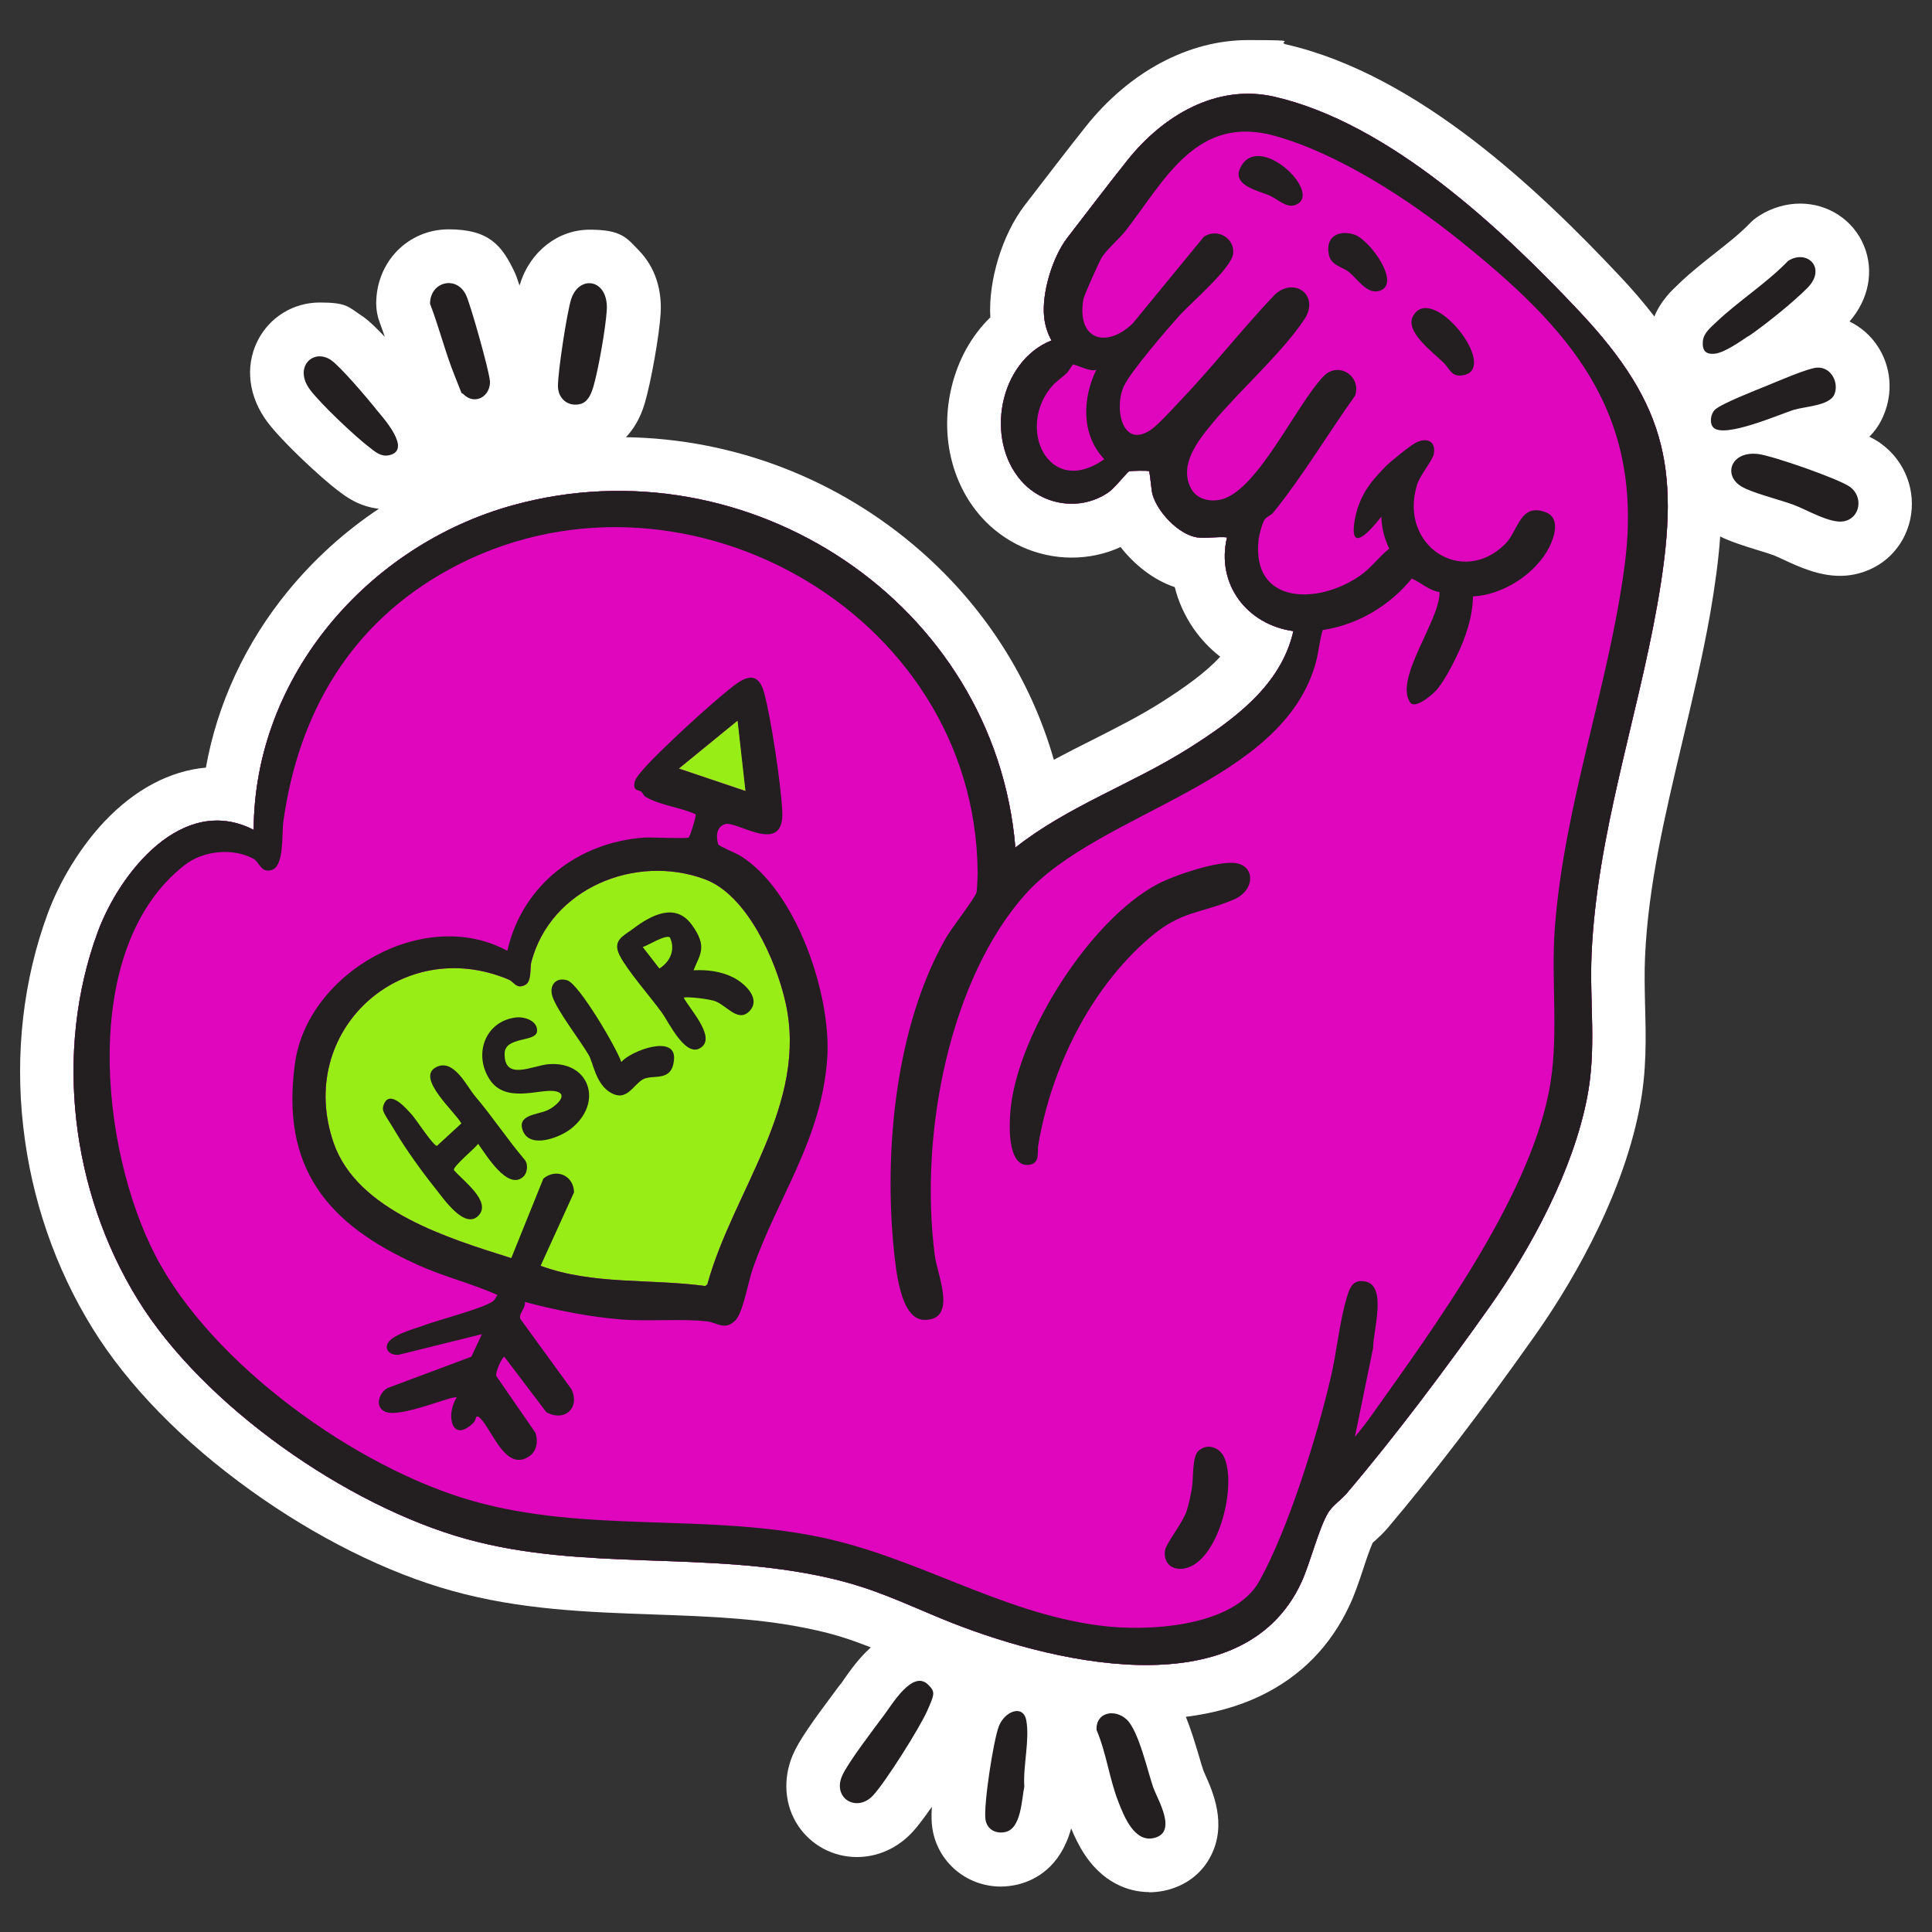 <svg xmlns="http://www.w3.org/2000/svg" id="Layer_1" viewBox="0 0 1080 1080"><rect x="0" y="0" width="1080" height="1080" fill="#333333" stroke="none"/><defs><style>      .st0 {        fill: #df06be;      }      .st1 {        fill: #231f20;      }      .st2 {        fill: #fff;      }      .st3 {        fill: #97ed15;      }    </style></defs><g><path class="st2" d="M642.5,1057.7c-8.2,0-23.8-2.7-35.9-20.6-3.4-5.1-5.9-10.3-7.8-15-.4,1.4-.9,2.9-1.4,4.4-7,19.6-21.2,25.3-29.1,27.1-2.9.6-5.9,1-8.8,1h0c-19.2,0-35.4-13.7-38.3-32.5-.5-3.1-.6-7.3-.3-12.1-4.1,5.9-7.9,11-10.8,14.1-8.3,9-19.4,14-31.1,14h0c-13.3,0-25.6-6.6-32.9-17.6-7.5-11.3-8.6-26-3-39.3,3.4-8.1,11.1-18.9,24.8-37.2.9-1.2,1.7-2.3,2.4-3.1.4-.5.9-1.2,1.4-2,3.5-5,8.4-12,15.1-18-9.7-3.8-18.9-7-30.7-9.6-29.2-6.6-59.1-7.7-90.7-8.8-36.7-1.3-74.6-2.6-112.6-13.2-36.3-10-76.3-30-112.6-56.1-38.2-27.4-68.8-58.8-88.5-90.7-20.8-33.6-34.2-72.5-38.7-112.6-4.7-40.9,0-82.1,13.6-119,6.9-18.8,18.6-37.7,31.9-51.8,17-17.9,36.5-28.2,56.6-30,6.3-35.5,22.1-69.7,45.9-98.7,14.5-17.7,31.7-33.3,50.8-46-11.1-1.2-18.7-6.9-22.5-9.9l-.6-.4c-9.4-7.2-30.4-26.6-39-37.9-10.7-14.1-12.9-31.1-5.8-45.5,6.6-13.3,20-21.6,34.9-21.6s15.9,2.4,22.8,7c1.9,1.2,5.3,3.5,13.5,12.2-.9-2.7-1.8-5.3-2.8-7.9-1.3-3.4-2-7.1-2-10.7,0-23.3,17.8-41.5,40.5-41.5s29.8,9.1,36.8,23.8c.7,1.4,1.7,4.1,2.8,7.6,0-.3.2-.6.3-.8,5.6-18.2,21.2-30.4,38.9-30.4s20.6,4.3,28.1,12.2c8.3,8.8,12.4,21,11.6,34.5-.7,12.2-5.4,38.6-8.9,50.4-2.5,8.4-6.3,14.5-10.5,18.9,60.5.9,118.8,23.4,164.6,63.5,36.1,31.6,61.8,72,74.6,116.8,7.3-3.9,14.6-7.6,21.8-11.2,13.4-6.8,26.1-13.2,37.8-20.6,14.2-9,25.5-17.2,33.4-25.8-5.8-4.5-10.9-9.9-15.1-16-4.8-7.1-8.3-14.8-10.3-22.9-12-4-22.6-12.6-30.3-22.4-8.5,3.9-17.8,5.9-27.3,5.9-19.4,0-37.9-8.4-50.8-23-16.6-18.9-22.7-45.9-16.4-72.2,3.7-15.5,11.3-29,21.7-39.1-1.2-20.4,6.6-46.1,19.1-62.5l3.3-4.3c10.1-13.1,20.5-26.7,30.9-39.8,24.5-30.8,57.6-48.4,90.7-48.4s14.5.8,21.7,2.5c73.6,17,141,81.5,185.3,128.5,7.6,8,14.3,15.8,20.2,23.5,3.7-9,10-14.8,13.1-17.7.3-.3.6-.6.9-.9,6.6-6.3,13.5-11.7,20.2-17,7.1-5.6,13.7-10.8,18.9-16.2,1.7-1.8,3.7-3.4,5.8-4.7,6.9-4.3,14.8-6.6,22.6-6.6,15.7,0,29.7,9.2,35.6,23.4,5.9,14.1,2.8,30.1-8,42.5,6.3,3.1,11.8,7.8,15.7,13.8,7.6,11.5,8.8,26.1,3.2,39-2,4.7-4.7,8.5-7.8,11.6,4,2,5.7,3.3,6.8,4.1,13.2,9.7,19.5,26.3,16,42.3-3.5,15.7-15.4,27.4-31.2,30.6-2.6.5-5.2.8-8,.8h0c-12,0-22.9-5-31.7-9.1-1.8-.8-4.1-1.9-5.1-2.3-1.8-.7-5.1-1.7-8.3-2.7-9.2-2.8-16.2-5.1-21.9-7.9-.9,12.8-2.8,27-5.6,43.2-4.3,24.2-10,48.1-15.5,71.3-9.8,41.4-19.1,80.4-20.9,120.3-.4,8.8-.2,17.6,0,27,.5,18.2,1,37-3.1,57.8-10.4,53.4-41.6,103.4-59.4,128.4-29.2,41.3-56.7,77.1-81.5,106.4-2.5,2.9-5,5.2-7.1,7.1-.4.3-.8.7-1.2,1.1-1.5,3.3-3.9,10.3-5.3,14.7-2.3,6.9-4.7,14.1-7.6,20.2-10.6,22.8-27.3,39.8-49.8,50.6-12.3,5.9-26.3,9.8-41.7,11.7,2.7,6.6,5,14.1,7.5,22.5.8,2.9,1.7,5.8,2.3,7.5.2.5.6,1.4.9,2.1,4.3,9.6,12.4,27.6,3.4,45.4-5.1,10.2-14.4,17.2-26.1,19.7-2.9.6-5.8.9-8.7.9h0Z"></path><path class="st1" d="M669.1,300.4c-10.4-1.7-22.1-14.2-24.9-24.2-.6-2.3-1.4-12.4-1.9-12.8s-10-.3-11.2.1c-.8.3-8.3,9.6-11.3,11.6-15.5,10.8-36.6,7.7-48.9-6.3-20.5-23.3-12.4-66.8,16.9-78.5-2.2-3.9-3.6-8.4-4.1-12.8-1.5-13.6,4.6-33.6,12.8-44.4,11.1-14.4,22.5-29.4,33.8-43.6,19.7-24.7,49.7-42.9,82.2-35.4,64.1,14.8,126.5,73.4,170.2,119.8,50.6,53.8,56.7,90.7,43.8,163.8-11.5,65-33.8,129-36.8,195.5-1.2,27.3,2.9,52.9-2.5,80.4-7.8,40.3-30.9,83.5-54.4,116.8-24.6,34.7-52.4,71.9-79.9,104.3-3,3.5-7.8,6.8-10.2,10.5-5.4,8.6-10.2,28.4-15.2,39.3-33.4,72.2-143.2,44.2-200.8,20.5-23.1-9.5-38.8-17.4-64.1-23.1-67.5-15.2-136.2-3.4-201.9-21.6-66.8-18.5-147-74.4-183.6-133.7-37.2-60.2-47.1-138.5-22.5-205.5,12.2-33.2,47.4-77.7,87.2-57.2.3-85.8,64-159.2,145-181.5,131.4-36.2,269.4,54.7,280.8,191.4,29.5-23.3,65.5-35.6,97.1-55.6,24.9-15.8,51.4-34.9,58.3-65.4-25.9-3.6-43.3-26.2-37.1-52.4-5.2-.6-12,.8-16.9,0ZM1034.2,272.2c-6.1-4.5-43.5-17.5-51.4-18.4-15.2-1.8-19.8,11.8-9.4,18.1,5.9,3.6,21.4,7.4,29,10.2,7.6,2.8,20.8,10.8,28.4,9.3,9.3-1.9,10.8-13.8,3.4-19.2ZM494.3,958.6c-5.4,7.3-20.6,27.1-23.6,34.2-5.4,12.6,8.4,20.6,17.4,10.8,6.9-7.4,26-37.7,30.2-47.2s4.6-10.6.6-14.6c-8.6-8.7-20.1,10.8-24.6,16.8ZM644.8,999.6c-3.3-9.5-8.3-32.2-15-38.4-6.7-6.2-17.4-4-16.8,5.9,5.5,12.9,7.1,27.2,12.2,40.2,3.2,8.2,8.9,22.6,19.7,20.2,13.6-3,2.3-21.3,0-27.8ZM331.5,216.9c2.9-9.6,7.1-33.6,7.7-43.6,1-17.5-15.6-20-20-5.8-2.4,8-7.3,40-7.3,48.3,0,6.9,5.5,11.7,12.3,10.1,4.3-1,6.1-5.3,7.3-9.1ZM977.5,187.9c9.5-6.5,24.9-18.9,32.9-27,10.8-10.9,0-21.8-10.8-15.1-12,12.5-27.7,22.4-40,34.1-3.2,3.1-7.3,6.2-7.7,10.9-.4,5.1,1.5,7.5,6.8,6.9,5.3-.6,14-6.7,18.6-9.8ZM1003.3,229c6.2-1.9,19.4-2.2,22.1-8.5s-1.5-15.3-9.5-15c-4.9.1-23.2,8.1-28.9,10.4-5.7,2.3-24.8,9.8-28.3,13.1-2.5,2.3-3.2,7.7-.9,10,6.1,6.2,37.2-7.5,45.5-10.1ZM273.8,212.7c-.3-5.3-10.8-42.6-13.3-47.8-5.3-11.1-20.1-7.5-20.1,4.9,5.1,13.3,8.6,27.5,13.9,40.6s2.8,8,4.8,10c6.3,6.3,15.3,1.3,14.8-7.7ZM210,228.4c-4.8-5.9-19.8-23.7-25.1-27.2-9.9-6.6-21.1,4.2-11.4,16.9,6.2,8.1,24.9,25.8,33.3,32.2,3.2,2.5,6.3,5.1,10.6,4.2,13.4-2.8-3.5-21.3-7.4-26ZM572.6,998.7c-.8-11.3,3.1-26.1,1.1-37-1.7-9.1-12-5.2-15.3,3.2-3.1,7.9-8.7,44.5-7.5,52.3.9,5.5,5.8,8.1,11.1,6.9,8.9-1.9,9.1-18.3,10.6-25.4Z"></path><path class="st0" d="M669.1,300.4c-10.4-1.7-22.1-14.2-24.9-24.2-.6-2.3-1.4-12.4-1.9-12.8s-10-.3-11.2.1c-.8.3-8.3,9.6-11.3,11.6-15.5,10.8-36.6,7.7-48.9-6.3-20.5-23.3-12.4-66.8,16.9-78.5-2.2-3.9-3.6-8.4-4.1-12.8-1.5-13.6,4.6-33.6,12.8-44.4,11.1-14.4,22.5-29.4,33.8-43.6,19.7-24.7,49.7-42.9,82.2-35.4,64.1,14.8,126.5,73.4,170.2,119.8,50.6,53.8,56.7,90.7,43.8,163.8-11.5,65-33.8,129-36.8,195.5-1.2,27.3,2.9,52.9-2.5,80.4-7.8,40.3-30.9,83.5-54.4,116.8-24.6,34.7-52.4,71.9-79.9,104.3-3,3.5-7.8,6.8-10.2,10.5-5.4,8.6-10.2,28.4-15.2,39.3-33.4,72.2-143.2,44.2-200.8,20.5-23.1-9.5-38.8-17.4-64.1-23.1-67.5-15.2-136.2-3.4-201.9-21.6-66.8-18.5-147-74.4-183.6-133.7-37.2-60.2-47.1-138.5-22.5-205.5,12.2-33.2,47.4-77.7,87.2-57.2.3-85.8,64-159.2,145-181.5,131.4-36.2,269.4,54.7,280.8,191.4,29.5-23.3,65.5-35.6,97.1-55.6,24.9-15.8,51.4-34.9,58.3-65.4-25.9-3.6-43.3-26.2-37.1-52.4-5.2-.6-12,.8-16.9,0Z"></path><path class="st3" d="M302.2,707.6c29.3,10.8,61.5,7.1,92,11.3l1.2-.9c14.3-52.2,56.8-100.8,43.6-158.1-5.3-23.2-21.4-59.7-45-68.4-38.8-14.4-86.2,5.1-97,46.3-.9,3.2.4,10.9-3.5,12.8-4.8,2.5-6.1-1.7-9.1-3-60.1-25.4-119.4,29-97.9,91.3,13.2,38.1,64.8,53.5,99.3,64.4l16.3,4.3Z"></path><path class="st1" d="M669.1,300.4c-10.4-1.7-22.1-14.2-24.9-24.2-.6-2.3-1.4-12.4-1.9-12.8s-10-.3-11.2.1c-.8.3-8.3,9.6-11.3,11.6-15.5,10.8-36.6,7.7-48.9-6.3-20.5-23.3-12.4-66.8,16.9-78.5-2.2-3.9-3.6-8.4-4.1-12.8-1.5-13.6,4.6-33.6,12.8-44.4,11.1-14.4,22.5-29.4,33.8-43.6,19.7-24.7,49.7-42.9,82.2-35.4,64.1,14.8,126.5,73.4,170.2,119.8,50.6,53.8,56.7,90.7,43.8,163.8-11.5,65-33.8,129-36.8,195.5-1.2,27.3,2.9,52.9-2.5,80.4-7.8,40.3-30.9,83.5-54.4,116.8-24.6,34.7-52.4,71.9-79.9,104.3-3,3.5-7.8,6.8-10.2,10.5-5.4,8.6-10.2,28.4-15.2,39.3-33.4,72.2-143.2,44.2-200.8,20.5-23.1-9.5-38.8-17.4-64.1-23.1-67.5-15.2-136.2-3.4-201.9-21.6-66.8-18.5-147-74.4-183.6-133.7-37.2-60.2-47.1-138.5-22.5-205.5,12.2-33.2,47.4-77.7,87.2-57.2.3-85.8,64-159.2,145-181.5,131.4-36.2,269.4,54.7,280.8,191.4,29.5-23.3,65.5-35.6,97.1-55.6,24.9-15.8,51.4-34.9,58.3-65.4-25.9-3.6-43.3-26.2-37.1-52.4-5.2-.6-12,.8-16.9,0ZM804.8,331c-6-.9-10.3-5.2-15.6-7.6-12.3,15.2-30.3,25.9-49.8,28.8-1.8,5.9-2.2,12-3.8,18-18.4,68-121,83.3-162.5,129.8s-59.6,132.7-50.5,202.1c1.4,10.6,12.9,36.1-6.1,35.7-13.5-.3-15.8-29.5-16.9-39.9-5.5-55.4,1.2-124.8,29.2-173.6,3.4-6,15.7-21.4,17.1-25.5.2-.5.7-10.1.6-11.4-1.3-146.6-168.5-238.7-295.6-169-54.7,30-84,79.8-92.5,140.8-1,6.8.7,25.2-6.7,27.2-6,1.6-6.6-4.5-10.1-6.4-11.6-6.2-28.1-4.5-38.4,3.6-59,46-47.2,158.5-16.4,218.1,31.5,60.9,112.5,119,177.7,137.4,63.1,17.8,128.3,6.9,192.7,19.9,55.3,11.2,101.9,42.5,157.5,49.7,26.5,3.5,74.9,1,89.3-24.9,16.3-29.4,32.2-80.8,39.9-113.8,3.4-14.4,4.8-30.8,8.9-44.5,1.7-5.7,3.4-10.6,10.6-9.1,12.2,2.6,4,28.3,4.2,37l-10.2,49.8c3.3-3.9,6.5-8.1,9.5-12.3,35.4-49.8,86.4-119.6,98.7-179.4,6.3-30.4,1.2-62.4,3.6-93.4,5.4-69.5,30.3-135.1,39.1-203,10.9-85.3-31.1-131.7-93.1-181.3-28.3-22.7-67.3-48-102.4-57.8-43.8-12.3-61.5,24.5-83.5,52.9-3.5,4.5-11.6,11.4-13.8,15.7-1.6,3.1-9.5,20.3-9.9,22.8-3.8,22.6,12.8,27.6,27.6,13.4l39.8-48.5c7.4-4.9,17.4.7,16.3,9.7-1,8-23.6,27.4-30,34.4-7,7.8-26.8,30.8-30.8,39-6.1,12.2-1.3,36.7,15.6,24.3,3.8-2.8,12.1-11.9,15.8-15.8,18.2-19.1,34.7-40.3,52.9-59.4,11.2-9.9,25.1.9,16.3,14.1-12.7,19-36.1,39.6-51.2,57.8-8,9.7-18.9,23.1-12.3,36.3,3.3,6.6,11.2,8.2,17.8,6.3,20.2-5.9,41.5-53.3,56.6-68.8,8.2-8.3,21.2,0,17.5,11-15.2,21.3-29.4,45.2-45.8,65.4-1.3,1.6-3.6,2.1-4.8,3.9-1.3,1.9-3,8.4-3.3,10.9-4.3,36.8,33.3,36.7,56.5,20.5,6.8-4.7,10.3-10.3,16.5-15.2-2.7-5.6-4.3-11.7-4.4-17.9-4.2,5.3-17.5,21.7-15.2,3.9s13.1-27,17.3-31.7c2.5-2.7,14-11.9,17.1-13.5,5.7-3,11.2-1.3,10.2,5.8-.5,4-7.8,12.1-9.5,17.8-10.3,34,25.4,56.9,49.3,33,7.5-7.5,8.3-23.5,23-17.6,7.9,3.2,4.5,13.7,1.7,19.3-7.6,15-25.9,26.8-42.7,27.6-.2,11.9-4.2,23.2-9.3,33.8-2.4,5.1-7.8,15.2-11.5,19s-11.9,10-14.3,6.5c-9.1-13.2,16.7-46.1,16.4-61.5ZM612.9,206.6c-2.8,1.8-12.4-3.3-13.1-2.8s-2.1,3.3-3.2,4.5c-2.6,2.6-5.9,4.7-8.1,7.1-20.9,23.3-2.5,63.4,28.8,41.3-13-13.7-12.3-34-4.4-50.1Z"></path><path class="st1" d="M266.2,792.1c-.1.1-.4,2.1-1.6,3.3-12.1,11.8-15.6-4.6-9.3-14.2-2-1.5-31.6,11.8-40.1,7.9-5.9-2.7-3.4-10.6,1.5-13.2l46.8-17.5,5.9-12.6-46.4,11.5c-5.6.7-9.3-4.1-4.8-8.2s14.8-6.7,19-8.3c7.6-2.9,34.5-9.8,38.7-13.7,1-.9,1.4-2.2,2.2-3.2-14.4-6.4-29.9-10.2-44.3-16.7-50.9-22.8-77-54.4-68.9-112.9,7-50.6,72.3-88,118.7-62.8,8.3-36.7,39.6-60.8,76.8-63.3,3.7-.2,23.5.7,24.5,0s4.4-12.4,4-13c-8.6-3.9-19.4-4.9-27.6-9.5-1.7-.9-1.8-2.3-2.9-3.2s-5.1-.2-3.5-5.8c1.3-4.5,16.5-18.8,20.8-22.9,9.3-8.9,21.2-19.7,31.1-27.8,7.7-6.3,16.5-13,20.4,1.4,3.9,14.4,9.4,51.2,10.1,66.2,1.2,25.2-25.5,5-32,7.1s-4.1,10.4-3.8,11.3,10,5,12.2,6.3c31.5,19.3,51.3,78.3,48.7,113.7-3.3,45.5-27.6,77-41.7,117.5-2.4,6.9-5.3,24.2-9.6,28.6-5.9,5.9-10,1.3-15.7.6-14.2-1.7-32.8.1-48-1.1-18.3-1.5-36.3-5.1-54-9.8.6,3.5-3.7,6.6-2.5,9.5l28.5,39.2c5.1,10.6-3.9,18.6-14,12.9l-23.5-31c-1.1,0-5.3,8.9-4.4,10.9l21.8,31.6c1.6,4.5.8,10.2-3.2,13-13.2,9.4-20.9-14.2-27.3-20.7-.7-.7-1.6-1.9-2.6-1.1ZM303.8,658.8c7.3-6,16.9-1.6,17.1,7.7l-18.7,41.1c29.3,10.8,61.5,7.1,92,11.3l1.2-.9c14.3-52.2,56.8-100.8,43.6-158.1-5.3-23.2-21.4-59.7-45-68.4-38.8-14.4-86.2,5.1-97,46.3-.9,3.2.4,10.9-3.5,12.8-4.8,2.5-6.1-1.7-9.1-3-60.1-25.4-119.4,29-97.9,91.3,13.2,38.1,64.8,53.5,99.3,64.4l18-44.6ZM412.3,402.9l-32.7,26.7,37,12.5-4.4-39.2Z"></path><path class="st1" d="M575.2,651.2c-12.7,1.3-11-24.4-10.2-31.9,4.5-42.1,44.4-105.1,82.1-125.1,9-4.8,34.1-13.3,43.8-11.7,11,1.7,10.6,15.4-1.3,20.4-19.3,8.1-29.3,6.1-47.2,21.5-33.2,28.6-54.8,72.9-62,115.7-.7,3.9,1.2,10.4-5.2,11Z"></path><path class="st1" d="M670,811c4.7-4.3,11.4-2.1,14.1,3.2,7.4,15-2.1,56.1-20.1,62.1-7.3,2.4-13.8-1.4-12.8-9.4.5-4,9.8-15.4,12-21.9,1.4-4,2.4-9.1,3.1-13.3.9-5.3,0-17.4,3.7-20.8Z"></path><path class="st1" d="M818.2,209.7c-6.9,1.4-7.6-3.4-11.2-6.9-5.7-5.7-21.7-17.3-17.2-25.9,10.3-19.7,48.6,28.7,28.4,32.8Z"></path><path class="st1" d="M770.2,162.8c-6.5,1.2-11.7-7.2-16.1-10.7-3.7-3-9.9-3.6-11.2-9.5-2.2-9.8,4.7-14.2,13.8-11.6s27.8,29.1,13.5,31.8Z"></path><path class="st1" d="M723.4,114.8c-4.5,1.3-9.4-3.6-13.7-5.5-6.7-2.9-22.8-5.9-15.4-17.2,11.5-17.6,46.6,17.6,29.1,22.7Z"></path><polygon class="st3" points="412.3 402.9 379.6 429.6 416.7 442.1 412.3 402.9"></polygon></g><g><path class="st1" d="M292.6,657.7c-8.7,8.3-21.1-12.5-25.3-18.3-1.9,2.6-13.9,12.5-13.6,14.6,4.4,5.5,21.4,17.5,13.8,25.5-7.7,8.1-19.6-9.5-24.1-15.1-7.5-9.4-16.4-21.7-22.5-32s-8.2-11.3-6-15.8c3.6-7.2,12.6,3.5,15.3,6.5s12.2,17.8,14.1,17.4l13.6-12.5c-3.3-6.2-24.9-24.9-14.7-31.1s17.8,10.6,22.4,15.9c9.7,11.4,18,24.1,27.7,35.5,2.1,2.5,1.5,7.4-.7,9.4Z"></path><path class="st1" d="M387.7,542.4c7.4-.4,15,.5,21.8,3.8s16.3,12.2,9.3,19.2c-6.7,6.6-13.3-4.5-20.2-6.1s-15.7-2.1-16.4-1.6c3,5.9,17.3,21.1,10.4,27.3-8.7,7.9-18.5-13.2-22.6-18.9-6.2-8.6-19.3-23.5-23.6-32s2-10.8,7.6-15c9.8-7.4,23.4-14.8,32.6-2.3s4.6,16.7,1.1,25.6ZM374.5,524c-2.5-1.7-12.2,4.5-15.2,5.4l9.3,12c6-3.7,9.1-10.6,5.9-17.3Z"></path><path class="st1" d="M288.2,568.8c4.8-.7,12.6,1.8,12,7.8s-17.8,2.8-18.1,12.1c-.5,15.9,15.7,6.9,24.5,6.2,23.2-1.9,30.9,21.9,12.3,36.3-6.1,4.7-22.2,10.9-26.4,1.4-4.2-9.6,8.1-9.4,13.6-12s12.4-9.6,3.6-10.7-27.2,7-36-6.5c-9.1-14-2.6-32.3,14.4-34.6Z"></path><path class="st1" d="M347.4,593.6c5.1-6.1,30.3-15.6,29.4-1.7s-12.3,8.1-17.8,11.7-8.9,12.2-17.5,7.3-9.8-16.8-12.5-21.3c-5.1-8.6-17.2-24.1-20.1-32.3-2.2-6.3,1.7-11.3,8.2-9.3s27.2,37.1,30.2,45.6Z"></path></g></svg>